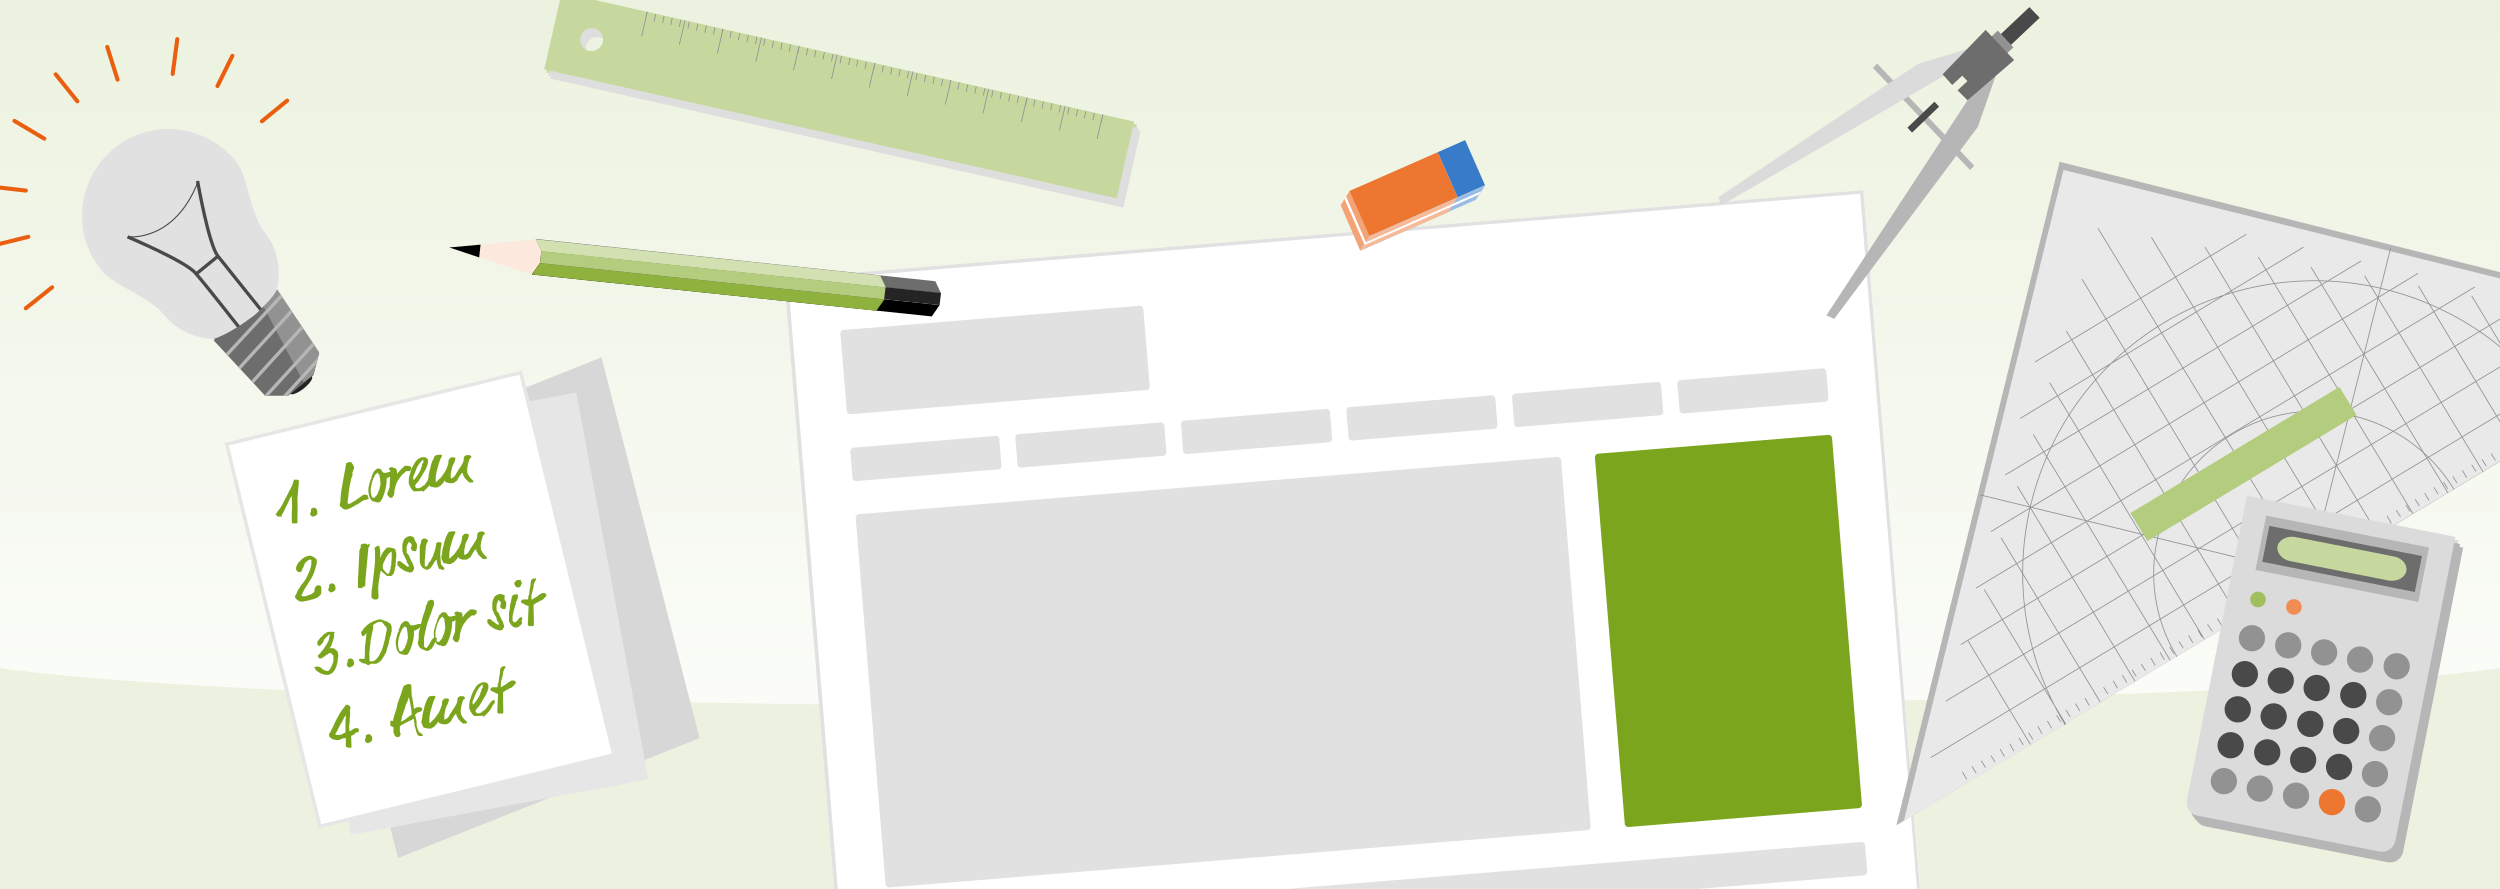 <svg preserveAspectRatio="xMidYMid slice" width="945" height="336" xmlns="http://www.w3.org/2000/svg" xmlns:xlink="http://www.w3.org/1999/xlink" viewBox="0 0 705 250"><rect x="0" y="0" width="705" height="250" fill="#333333" stroke="none"/><style>.st2{clip-path:url(#SVGID_3_)}.st3{fill:#fff}.st4{fill:#e1e1e1}.st5{fill:#7ca51e}.st7{fill:none;stroke:#494949;stroke-width:.937;stroke-miterlimit:10}.st9{fill:#242424}.st10{fill:#6d6d6d}.st11{fill:#929292}.st13{fill:#b6b6b6}.st15{fill:none;stroke:#929292;stroke-width:.239;stroke-miterlimit:10}.st16{fill:#b4cc7e}.st17{fill:#dedede}.st18{fill:#c7d89f}.st23{fill:#ed7631}.st30{fill:#494949}.st31{fill:#dbdbdb}.st32{fill:#a1bf5e}.st33{fill:#f08d54}</style><g id="Ebene_1"><linearGradient id="SVGID_1_" gradientUnits="userSpaceOnUse" x1="352.5" y1="252" x2="352.5" y2="2" gradientTransform="matrix(1 0 0 -1 0 252)"><stop offset="0" stop-color="#ecf2df"/><stop offset="1" stop-color="#fff"/></linearGradient><path d="M0 0h705v250H0V0z" fill="url(#SVGID_1_)"/><path d="M0 187.8V250h705v-62.2c-23.4 3.4-103.6 11-352.5 11S23.4 191.2 0 187.8z" fill="#ecf2df"/></g><g id="Ebene_2"><defs><path id="SVGID_2_" d="M0 0h705v250H0z"/></defs><clipPath id="SVGID_3_"><use xlink:href="#SVGID_2_" overflow="visible"/></clipPath><g class="st2"><path transform="matrix(.997 -.081 .081 .997 -12.544 31.66)" class="st3" d="M229.5 65.6h304.4v208H229.5z"/><path class="st4" d="M324.3 108.7c0 .5-.4 1-.9 1l-83.3 6.8c-.5 0-1-.4-1-.9l-1.8-21.8c0-.5.4-1 .9-1l83.3-6.8c.5 0 1 .4 1 .9l1.8 21.8zM282.6 131c0 .5-.4 1-.9 1l-40 3.3c-.5 0-1-.4-1-.9l-.6-7.5c0-.5.4-1 .9-1l40-3.3c.5 0 1 .4 1 .9l.6 7.5zm46.4-3.8c0 .5-.4 1-.9 1l-40 3.3c-.5 0-1-.4-1-.9l-.6-7.5c0-.5.4-1 .9-1l40-3.3c.5 0 1 .4 1 .9l.6 7.5zm46.6-3.8c0 .5-.4 1-.9 1l-40 3.3c-.5 0-1-.4-1-.9l-.6-7.5c0-.5.4-1 .9-1l40-3.3c.5 0 1 .4 1 .9l.6 7.5zm46.5-3.8c0 .5-.4 1-.9 1l-40 3.3c-.5 0-1-.4-1-.9l-.6-7.5c0-.5.4-1 .9-1l40-3.3c.5 0 1 .4 1 .9l.6 7.5zm46.6-3.8c0 .5-.4 1-.9 1l-40 3.3c-.5 0-1-.4-1-.9l-.6-7.5c0-.5.4-1 .9-1l40-3.3c.5 0 1 .4 1 .9l.6 7.5zm46.5-3.8c0 .5-.4 1-.9 1l-40 3.3c-.5 0-1-.4-1-.9l-.6-7.5c0-.5.4-1 .9-1l40-3.3c.5 0 1 .4 1 .9l.6 7.5zm10.9 133.2c0 .5-.4 1-.9 1l-272.7 22.3c-.5 0-1-.4-1-.9l-.6-7.5c0-.5.4-1 .9-1l272.7-22.3c.5 0 1 .4 1 .9l.6 7.5zm-77.8-12.7c0 .5-.4 1-.9 1L251 249.6c-.5 0-1-.4-1-.9l-8.4-103.1c0-.5.4-1 .9-1L439 128.5c.5 0 1 .4 1 .9l8.3 103.1z"/><path class="st5" d="M524.6 226.3c0 .5-.4 1-.9 1l-64.8 5.3c-.5 0-1-.4-1-.9l-8.4-103.1c0-.5.4-1 .9-1l64.8-5.3c.5 0 1 .4 1 .9l8.4 103.1z"/><path class="st4" d="M524.1 54.5L540.9 260l-301.5 24.6-16.8-205.4 301.5-24.7m.9-1L221.5 78.3l16.9 207.3 303.4-24.8L525 53.5z"/></g><g class="st2"><path d="M22.7 28.5l-6.1-7.6m65.1 7.4l-7.1 5.8M50.8 11l-1.3 9.8m-18.4-7.6l2.9 9.2m32.3-6.7l-4.2 8.5m19.6 4.1l-7.1 5.8M50.8 11l-1.3 9.8m-18.4-7.6l2.9 9.2m32.3-6.7l-4.2 8.5M15.6 80.8l-7.4 5.9m0-33.1l-9.6-1.1M13.4 39L5 34m3.9 32.6l-9.3 2.3" fill="none" stroke="#ea5f0f" stroke-width="1.145" stroke-linecap="round" stroke-miterlimit="10"/><path class="st4" d="M67.4 45.5C59 35 43.6 33.2 33.2 41.6 22.7 50 20.9 65.4 29.3 75.8c3.8 4.8 13.6 7.5 17.8 12.8 6.6 8.3 20.1 8.5 26.3 3.7 5-3.8 9.1-18.2 2.4-26.3-5-6.5-4.8-15.8-8.4-20.5z"/><path class="st7" d="M56.5 50.9s3.1 17.8 5.7 21.1c2.6 3.3 13.3 16.6 13.3 16.6m-6.2 4.9S58.9 80.2 56 76.9c-2.6-3.3-19.2-10.3-19.2-10.3"/><path d="M37 66.6s13.1 1.6 19.7-15.7" fill="none" stroke="#494949" stroke-width=".312" stroke-miterlimit="10"/><path class="st7" d="M56.3 76.9l6-4.9"/><ellipse transform="rotate(-38.482 85.622 108.273)" class="st9" cx="85.6" cy="108.3" rx="3.9" ry="1.2"/><path class="st10" d="M61 95.7l14.5 15.6H82l7.1-5.8 1.6-6.2-11.8-17.7s-1.8 3.7-7.8 8.4C65 94.7 61 95.7 61 95.7z"/><path class="st11" d="M78.9 81.4l11.8 17.7-1.6 6.2-2.9 2.3L75 86.2c3-2.8 3.9-4.8 3.9-4.8z"/><path class="st10" d="M75 86.2l11.3 21.3-4.3 3.3h-6.5L61.1 95.3s3.9-1.1 10.1-5.7c1.6-1 2.8-2.3 3.8-3.4z"/><defs><path id="SVGID_4_" d="M61 95.7l14.5 15.6H82l7.1-5.8 1.6-6.2-11.8-17.7s-1.8 3.7-7.8 8.4C65 94.7 61 95.7 61 95.7z"/></defs><clipPath id="SVGID_5_"><use xlink:href="#SVGID_4_" overflow="visible"/></clipPath><path d="M64.8 99.7L80 83.3m-11.9 20.4l15-16.4M71.4 108l15.1-16.6m-11.6 20.9l15-16.4m-12.5 19.5l15-16.4" clip-path="url(#SVGID_5_)" fill="none" stroke="#b6b6b6" stroke-width=".937" stroke-miterlimit="10"/></g><g class="st2"><path class="st13" d="M534.3 232.1l45.9-186.6 186.3 46.7-232.2 139.9z"/><path d="M536.4 230.9l44.9-183.1 183 45.5-227.9 137.6z" fill="#e9e9e9"/><path class="st15" d="M691.1 137.6c-13-21.4-41.1-28.4-62.5-15.4s-28.4 41.1-15.4 62.5"/><path class="st15" d="M722.6 118.5l-.2.2C699 79.9 648.5 67.3 609.5 90.8c-38.7 23.4-51.4 73.9-27.8 112.9l-.2.2m91.8-134.1l-23 91.9m0 0l-92.4-22.5m175.5-30.8l1.2 1.9m-3.9-.4l1.2 1.9m-3.8-.3l1.2 1.9m-3.9-.4l1.2 2.1m-3.8-.3l1.2 1.9m-3.9-.3l1.2 1.9m-3.8-.4l1.2 1.9m-3.8-.3l1.2 2.1m-3.9-.4l1.2 1.9m-3.9-.3l1.2 1.9m-3.8-.4l1.2 1.9m-3.8-.3l1.2 2.1m-3.9-.4l1.2 1.9m-3.8-.3l1.2 1.9m-4.1-.4l1.2 1.9m-3.8-.3l1.2 2.1m-3.9-.4l1.2 1.9m-3.8-.3l1.2 1.9m-3.9-.4l1.2 1.9m-3.8-.3l1.2 2.1m-3.9-.4l1.2 1.9m-3.8-.3l1.2 1.9m-3.9-.4l1.2 1.9m-3.8-.3l1.2 2.1m-3.9-.4l1.2 1.9m-3.8-.3l1.2 1.9m-3.9-.4l1.2 1.9m-3.8-.3l1.2 2.1m-3.9-.3l1.2 1.9m-3.8-.4l1.2 1.9m-3.9-.3l1.2 1.9m-3.8-.4l1.2 2.1m-3.9-.3l1.2 1.9m-3.8-.4l1.2 1.9m-3.8-.3l1.2 1.9m-3.9-.4l1.2 2.1m-3.8-.5l1.2 2.1m-3.9-.4l1.2 1.9m-3.8-.3l1.2 1.9m-3.9-.4l1.2 2.1m-3.8-.5l1.2 2.1m-3.9-.4l1.2 1.9m-4-.3l1.4 2m-4.1-.5l1.2 2.1m-3.8-.5l1.2 2.1m-3.9-.4l1.2 1.9m-3.8-.3l1.2 1.9m-3.9-.4l1.2 2.1m-3.8-.5l1.2 2.1m-3.9-.4l1.2 1.9m-3.8-.3l1.2 1.9m-3.9-.4l1.2 2.1m-3.8-.5l1.2 2.1m-3.9-.3l1.2 1.9m-3.8-.4l1.2 1.9m-3.8-.3l1.2 2.1m-3.9-.6l1.2 2.1m-3.9-.3l1.2 1.9m-3.8-.4l1.2 1.9m-3.8-.3l1.2 2.1m-3.9-.6l1.2 2.1m-3.8-.3l1.2 1.9m-3.9-.4l1.2 1.9m-3.8-.3l1.2 2.1m-3.9-.6l1.2 2.1m-3.8-.3l1.2 1.9m-3.9-.4l1.2 1.9m-3.8-.3l1.2 1.9m-3.9-.4l1.2 2.1m-10.1-6.1L745.1 91.7M548.2 197.2L729.1 88.1m-176.7 93.2l160.7-97m-156.4 81.1L697 80.7m-136.1 68.8L681 76.9m-116.1 56.7L665 73.4m-95.9 44.3l79.7-48.2m-75.5 32.3l59.4-35.9M591 64.2l59.3 97.5m-44.3-95l54 89.5m-38.9-86.7l48.6 80.8m-33.6-78l43.5 72.2m-28.7-69.4l38.5 63.5m-23.4-61l33.3 55.1m-18.2-52.3l27.9 46.4m-12.9-43.6l22.7 37.8m-7.9-35.1l17.7 28.9M586.5 78.5l54 89.5m-58.4-74.9l48.6 80.8m-53.3-66.3l43.5 72.2m-48.1-57.6l38.5 63.5m-43-49l33.1 54.9m-37.7-40.4l27.9 46.2M559 165.8l22.9 37.8m-27.4-23.3l17.5 29.1"/><path class="st16" d="M600.1 144.3l58.8-35.5 4.8 7.9-58.8 35.5-4.8-7.9z"/></g><g class="st2"><path class="st17" d="M160.5.6l-4.8 21.5 161.2 36.3 4.8-21.5L160.5.6zm7.7 16.2c-1.7-.4-2.8-2.1-2.4-3.9.4-1.8 2.1-2.8 3.9-2.4 1.7.4 2.8 2.1 2.4 3.9-.4 1.8-2.1 2.9-3.9 2.4z"/><path class="st18" d="M159.5-1.2l-4.9 21.6 161.2 36.3 4.9-21.6L159.5-1.2zm7.7 16.4c-1.7-.4-2.8-2.1-2.4-3.9.4-1.7 2.1-2.8 3.9-2.4 1.7.4 2.8 2.1 2.4 3.9-.4 1.6-2.3 2.8-3.9 2.4z"/><path class="st15" d="M200.2 8.1l-.4 2m-2-2.5l-.4 2m-2-2.6l-.4 2m-2-2.5l-.4 2m-2-2.5l-.4 2m-1.9-2.6l-.4 2m-2-2.5l-.4 2m-2-2.5l-.4 2m36 6l-.4 2m-2-2.6l-.4 2m-1.9-2.5l-.4 2m-2-2.5l-.4 2m-2-2.5l-.4 2m-2-2.6l-.4 2m-2-2.5l-.4 2m-1.8-2.5l-.4 2m35.9 6l-.4 2m-2-2.6l-.4 2m-2-2.5l-.4 2m-2-2.5l-.4 2m-1.8-2.6l-.4 2m-2-2.5l-.4 2m-2-2.5l-.4 2m-2-2.6l-.4 2m35.9 6l-.4 2m-2-2.5l-.4 2m-1.8-2.5l-.4 2m-2-2.5l-.4 2m-2-2.6l-.4 2m-2-2.5l-.4 2m-2-2.6l-.4 2m-1.9-2.5l-.4 2m36 6l-.4 2m-2-2.5l-.4 2m-2-2.5l-.4 2m-2-2.6l-.4 2m-1.8-2.5l-.4 2m-2-2.5l-.4 2m-2-2.6l-.4 2m-2.1-2.5l-.4 2m36 6l-.4 2m-2-2.5l-.4 2m-1.8-2.5l-.4 2m-2-2.6l-.4 2m-2-2.5l-.4 2m-2-2.6l-.4 2m-2-2.5l-.4 2m31.3 5l-.4 2m-2-2.6l-.4 2m-2-2.5l-.4 2m-1.9-2.5l-.4 2m-2-2.6l-.4 2m-2-2.5l-.4 2m-2-2.6l-.4 2m-18.5-6.2l-.4 2M183.5 4.2l-1.6 6.9m12.3-4.5l-1.6 6.9M204.9 9l-1.6 6.9m12.4-4.4l-1.6 6.9m12.2-4.5l-1.6 6.9m12.3-4.5l-1.6 6.9m12.2-4.5l-1.6 6.9m12.3-4.5l-1.6 6.9m12.2-4.5l-1.6 6.9m12.3-4.5l-1.6 6.9m12.4-4.5l-1.6 6.9m12.3-4.5l-1.6 6.9m12.2-4.5l-1.6 6.9"/><g><path class="st17" d="M160-.3l-4.9 21.6 161.2 36.3 4.9-21.6L160-.3zm7.7 16.2c-1.7-.4-2.8-2.1-2.4-3.9s2.1-2.8 3.9-2.4c1.7.4 2.8 2.1 2.4 3.9-.5 1.8-2.1 2.8-3.9 2.4z"/><path class="st18" d="M158.9-2.1L154 19.5l161 36.3 4.9-21.6-161-36.3zm7.7 16.4c-1.7-.4-2.8-2.1-2.4-3.9.4-1.7 2.1-2.8 3.9-2.4 1.7.4 2.8 2.1 2.4 3.9-.4 1.6-2.2 2.7-3.9 2.4z"/><path class="st15" d="M199.6 7.2l-.4 2m-2-2.5l-.4 2m-2-2.6l-.4 2m-2-2.5l-.4 2M190 5l-.4 2m-1.9-2.5l-.4 2m-2-2.5l-.4 2m-2-2.6l-.4 2m36 6.1l-.4 2m-2-2.6l-.4 2m-1.9-2.5l-.4 2m-2-2.5l-.4 2m-2-2.6l-.4 2m-2-2.5l-.4 2m-2-2.6l-.4 2M202 7.7l-.4 2m36 6.1l-.4 2m-2-2.6l-.4 2m-2-2.5l-.4 2m-2-2.6l-.4 2m-1.9-2.5l-.4 2m-2-2.5l-.4 2m-2-2.6l-.4 2m-2-2.5l-.4 2m36 6l-.4 2m-2-2.5l-.4 2m-1.9-2.5l-.4 2m-2-2.6l-.4 2m-2-2.5l-.4 2m-2-2.5l-.4 2m-2-2.6l-.4 2m-1.8-2.5l-.4 2m35.9 6l-.4 2m-2-2.5l-.4 2m-2-2.6l-.4 2m-2-2.5l-.4 2m-1.8-2.5l-.4 2m-2-2.6l-.4 2m-2-2.5l-.4 2m-2-2.5l-.4 2m35.9 6l-.4 2m-2-2.6l-.4 2m-1.8-2.5l-.4 2m-2-2.5l-.4 2m-2-2.5l-.4 2m-2-2.6l-.4 2m-2-2.5l-.4 2m31.3 4.9l-.4 2m-2-2.5l-.4 2m-2-2.5l-.4 2m-1.9-2.5l-.4 2m-2-2.6l-.4 2m-2-2.5l-.4 2m-2-2.6l-.4 2m-18.5-6.2l-.4 2M183 3.3l-1.6 6.9m12.2-4.5l-1.6 6.9m12.3-4.5l-1.6 6.9m12.4-4.5l-1.6 6.9m12.2-4.5l-1.6 6.9m12.3-4.5l-1.6 6.9m12.2-4.5l-1.6 6.9m12.3-4.5l-1.6 6.9m12.3-4.5l-1.6 6.9M279 25l-1.6 6.9m12.4-4.5l-1.6 6.9m12.3-4.5l-1.6 6.9m12.2-4.5l-1.6 6.9"/></g></g><g class="st2"><path d="M151.6 67.3l-24.3 2.3 23.3 7.6 6.2-4.5-5.2-5.4z" fill="#fce8dd"/><path d="M263 89L150.5 77.2l2.3-3.2 112.4 11.8L263 89z"/><path class="st10" d="M265.6 82.5L153.2 70.6l-1.6-3.4L264 79.1l1.6 3.4z"/><path class="st9" d="M153.2 70.6l112.4 11.8-.4 3.4L152.8 74l.4-3.4z"/><path d="M152.8 74l96.9 10.2-2.3 3.2-96.9-10.2 2.3-3.2z" fill="#8fb23e"/><path d="M151.6 67.3l96.9 10.2 1.6 3.4-96.9-10.2-1.6-3.4z" fill="#d2e0b2"/><path class="st16" d="M153.2 70.6L250 80.8l-.4 3.4L152.8 74l.4-3.4z"/><path d="M136.1 68.8l-8.8.8 8.4 2.8.4-3.6z"/></g><g class="st2"><g id="XMLID_2_"><path d="M378 57.7l5.5 12.8 2.7-4.1-5.6-12.8-2.6 4.1z" fill="#f3a476"/><path class="st23" d="M386.1 66.4l-5.6-12.7 24.8-10.9 5.6 12.7-24.8 10.9z"/><path d="M410.9 55.5l-5.6-12.7 7.7-3.4 5.6 12.7-7.7 3.4z" fill="#387bc9"/><path d="M386.2 66.4l-2.7 4.1L416 56.2l2.7-4.1-32.5 14.3z" fill="#9bbde4"/><path d="M386.2 66.4l-2.7 4.1 24.7-10.8 2.6-4.1-24.6 10.8z" fill="#f6ba98"/></g><path class="st3" d="M384.7 68.8l.6-.2-5.8-13.4-.5.6 5.7 13z"/><path class="st3" d="M416.9 54.7l.6-.9-33 14.6.2.5 32.2-14.2z"/></g><g class="st2"><path d="M197.7 207.6l-84.8 33.7-27.6-107 84.8-33.8 27.6 107.1z" fill="#d7d7d7"/><path d="M79.4 126l83.6-15.6 20.3 108.8-83.6 15.6L79.4 126z" fill="#e6e6e6"/><path d="M64.7 124.9l82.7-20.1 26.2 107.5-82.7 20.1-26.2-107.5z" fill="#fff" stroke="#e6e6e6" stroke-miterlimit="10"/><path class="st5" d="M82 141.3c-.3.5-.5 1.1-.8 1.6l-.5 1.1c-.2.4-.3.4-.3.5-.2.2-.2.2-.2.4v.2s0 .2-.2.2H79.1s-.2 0-.2-.2c-.2-.2-.2-.2-.4-.2v-.2s0-.2.3-.5c.2-.4.3-.5.5-.7.2-.2.2-.4.3-.4l.3-.4c0-.2.2-.4.3-.5.3-.7.8-1.6 1.2-2.3.5-.9.8-1.8 1.3-2.5 0-.2.2-.4.2-.5.2-.2.2-.5.3-.7.2-.2.2-.4.2-.7 0-.2.2-.4.2-.4v-.2h.9c.2 0 .4.2.5.3v.3l-.4 4.7c0 1.6.1 3.1 0 4.9v1.9l-.2.2h-1.2s-.2-.2-.2-.3v-1.6c0-.9 0-1.9.1-2.8l-.1-2.8v-.4.2c-.4.4-.7 1.1-1 1.8zm8.2 2.7v.3c0 .2 0 .3-.2.4 0 .2-.2.2-.2.2 0 .2-.2.2-.3.2-.2 0-.2 0-.3.2h-.3c-.2 0-.4-.2-.5-.3l-.2-.2V144.2c.2-.2.2-.4.2-.5v-.5l.2-.2s.2 0 .3-.2h.5c.2 0 .4.2.5.3 0 .2.2.2.2.2v.2c.1.4.1.4.1.5zm10.3-12.6v.5c-.2.2-.3.4-.3.7-.2.4-.2.7-.1 1 0 .2 0 .3-.2.5 0 .2-.2.4-.2.5-.1 1-.5 2.1-.6 3.3-.1 1-.3 2.3-.4 3.3v.3s0 .2.2.2h.3c.2 0 .3-.2.5-.2.5-.4 1.2-.7 1.7-1.1l1.5-1.1s.2 0 .3-.2h.5c.2 0 .4.2.5.2h.2c.2 0 0 0 0 .2v.2s0 .2.2.2v.3s0 .2-.2.2-.3.2-.5.2h-.4c-.3.2-.9.4-1.2.7-.3.2-.7.5-1.2.7-.3.2-.9.5-1.2.7-.3.2-.9.4-1.4.6H98c-.2 0-.4-.2-.5-.2-.2 0-.4-.2-.4-.3 0-.2-.2-.2-.4-.3l-.2-.2v-.5c0-.2 0-.3.2-.7V140.2c.1-1.7.4-3.3.7-4.9.3-1.6.6-3.3.9-4.9 0-.2.2-.2.2-.2.2 0 .2 0 .3-.2h.9c.2 0 .2.2.2.2.6.9.6 1 .6 1.2zm8.1 1.4c.2.2.4.2.7.2.3 0 .7-.2.9-.2.2 0 .5-.2.7-.2h.9c.2 0 .4.2.4.2v.2s0 .2-.2.2c0 0-.2 0-.2.2h-.2c-.2 0-.3.2-.5.4s-.5.2-.7.4c-.2 0-.3.2-.3.2h-.2c-.2 0-.2 0-.2.2 0 1-.1 1.9-.3 2.8-.2.9-.5 1.8-.8 2.5-.2.4-.3.7-.5.9-.2.4-.5.5-.7.5h-.5c-.4-.2-.7-.2-1.1-.3-.4-.2-.5-.3-.5-.5-.2-.2-.4-.5-.4-.7-.2-.2-.2-.5-.2-.7-.2-.7-.2-1.4-.1-2.1.2-.7.3-1.4.6-2.1 0-.2 0-.2.2-.2V134.1c.2-.2.2-.5.3-.7.2-.2.2-.5.3-.7l.5-.5c.2-.2.3-.2.5-.4h.5c.2 0 .3 0 .5.2 0 0 .2 0 .2.2l.2.2c-.2-.1 0 .2.2.4zm-1.2.5c-.2 0-.2 0 0 0-.2-.2-.2-.2-.2-.3 0 0 0-.2-.2 0l-.2.2s0 .2-.2.2-.2.2-.2.2 0 .2-.2.4c0 .2-.2.4-.3.7-.2.4-.2.5-.3.9s-.2.7-.3 1.2c0 .3-.2.9-.1 1.2 0 .3 0 .9.2 1.2v.3s.2.2.2.3c.2.2.2.2.4.2h.2c.2 0 .2 0 .2-.2l.2-.2.2-.2s0-.2.2-.2c.2-.4.3-.9.5-1.2.2-.4.3-.9.3-1.2.2-.4.2-.9.1-1.2 0-.5 0-.9-.2-1.4V133.6c-.2-.1-.2-.1-.3-.3 0 .2 0 .2 0 0z"/><path class="st5" d="M112.4 132c0 .2.2.3.2.3v.9s.2 0 .2-.2c.8-.9 1.5-1.6 2-2h.9c.2 0 .5.2.7.2 0 0 .2 0 .2.2v.5c0 .2 0 .2-.2.4l-.2.2h-.9s-.2 0-.3.2c-.5.4-.9.7-1.2 1.1-.3.4-.7.9-1 1.4-.3.5-.5 1.1-.7 1.8-.2.7-.3 1.2-.3 1.9 0 .2 0 .3-.2.5s-.2.2-.2.4c0 0 0 .2-.2.2h-.5c-.2 0-.2-.2-.2-.2-.2 0-.2-.2-.4-.3 0-.2-.2-.2-.2-.3v-.5c0-.2.2-.4.2-.5 0-.2.2-.4.2-.5 0-.2.2-.4.2-.5 0-.7.1-1.4.1-2.1 0-.7.1-1.4.1-2.3v-.4s0-.2-.2-.2l-.2-.2s0-.2.2-.4.3-.2.5-.2h.3c.2 0 .2 0 .2.2.7 0 .9.2.9.4zm7.4 6.1l-2.3.1c-.2 0-.4-.2-.5-.3-.2-.2-.4-.3-.5-.7-.2-.2-.2-.3-.4-.7s-.2-.5-.2-.7v-.6c0-1 .3-1.9.6-2.8.3-.9.8-1.8 1.3-2.6l.7-.7 1-.5h1c.2 0 .2.2.4.2.2.2.4.3.4.7v.7c0 .2-.2.5-.2.7 0 .2-.2.4-.2.5 0 .2-.2.4-.2.5-.2.4-.5.9-.7 1.2-.2.4-.5.9-.7 1.2-.3.4-.5.9-.8 1.2-.3.4-.7.7-.8 1.1v.2c0 .2.2.3.2.3.2.2.2.2.4.2h.5c.2 0 .3-.2.5-.2s.3-.4.7-.5.5-.5.7-.7c.2-.2.3-.5.5-.7.2-.2.3-.5.5-.7.2-.2.3-.5.7-.7l.2-.2h.3c.2 0 .2.2.2.2v.5c-.2.2-.3.5-.5.7-.2.2-.3.5-.5.9s-.5.7-.8 1.1l-1.4 1.4c.1-.3-.1-.3-.1-.3zm.2-8v-.7h-.2s-.2 0-.2.2l-.2.2-.2.2-.2.2c-.2.4-.5.7-.7 1.1-.2.4-.3.7-.5 1.2-.2.4-.3.9-.5 1.2-.2.4-.2.9-.1 1.2h.2c.5-.5.8-1.1 1.2-1.6.3-.5.7-1.1.8-1.8 0-.2.2-.2.2-.2V130.7c.2-.5.4-.6.4-.6z"/><path class="st5" d="M125.2 128v.3s0 .3-.2.4c-.5 1.1-.8 2.1-1.1 3.3-.3 1.1-.5 2.3-.4 3.3v.2h.2s.2 0 .2-.2c.3-.4.9-.7 1.2-1.2s.7-.9 1-1.4c.3-.5.5-1.1.7-1.6.2-.5.3-1.1.3-1.6 0-.2.2-.4.3-.5.2-.2.3-.4.7-.4.3 0 .5 0 .9.2v.3c0 .2-.2.5-.2.7 0 .2-.2.5-.3.7-.2.2-.2.5-.3.7-.2.2-.2.5-.2.7-.2.7-.3 1.2-.3 1.6v1s.2.2.2 0c.2 0 .3-.2.5-.2l.5-.5c.2-.4.5-.9.7-1.2.3-.4.5-.9.8-1.2.3-.4.5-.9.7-1.2.2-.4.3-.9.3-1.4v-.2s0-.2.2-.2c0-.2.2-.2.2-.2s.2-.2.3-.2h1l.2.2.2.2v.2s0 .2-.2.2l-.2.2s-.2.2-.2.4c-.3.9-.5 1.6-.5 2.1-.2.5 0 1 0 1.4 0 .3.2.5.4.9s.4.5.7.9l.2.2s.2 0 .2.2l.2.2v.2s-.2.2-.3.2h-.7c-.2 0-.2 0-.4-.2l-.7-.7c-.2-.2-.4-.3-.5-.7-.2-.3-.4-.5-.4-.9 0 0 0-.2-.2-.2l-.2.2c-.2.2-.3.5-.5.7-.2.2-.3.5-.5.9s-.3.5-.7.7c-.2.2-.5.4-.9.4h-.9c-.4-.2-.7-.2-.9-.3-.2-.2-.2-.2-.2-.3v-.2l-.2.2c-.2.4-.5.7-.7.9-.3.4-.5.5-.9.7 0 0-.2 0-.2.2h-1c-.3 0-.5-.2-.9-.2h-.2l-.2-.2c-.2-.3-.2-.5-.4-.9-.2-.3-.2-.9 0-1.2 0-.3.2-.9.1-1.2.2-.4.2-.9.3-1.2.2-.4.2-.9.3-1.2 0-.3.2-.5.2-.7 0-.2.2-.4.2-.5s0-.3.2-.4c.2 0 0-.3.2-.5 0-.2.2-.2.2-.5.2-.2.3-.4.7-.4 1-.2 1.2-.2 1.4 0zm-37.8 33.9c.3-.7.7-1.4.8-1.9.2-.5.3-1.1.3-1.4v-1c0-.2 0-.2-.2-.2H88c-.2 0-.3.2-.7.4l-.5.5c-.2.2-.3.4-.3.7-.2.2-.2.4-.2.4s0 .2-.2.4-.2.4-.2.5c0 .2 0 .2-.2.4 0 0-.2.2-.3.2H84.8s-.2 0-.2-.2-.2-.2-.2-.2-.2-.2-.2-.3v-.7c0-.2.2-.2.2-.4.2-.4.3-.7.5-.9l.7-.7c.2-.2.3-.4.5-.4.2-.2.3-.2.5-.4.2 0 .3-.2.5-.2s.3-.2.7-.2h.5c.2 0 .5.2.7.3s.4.2.5.3l.4.3c.2.5.2 1.2 0 1.7s-.3 1.2-.5 1.8c-.2.5-.5 1.2-.8 1.8l-1 1.6-1 1.6c-.3.5-.5.9-.7 1.4 0 .2-.2.2-.2.2v.2s.2.2.4.2h.5c.2 0 .5 0 .7-.2.5-.2.9-.2 1.2-.4.3-.2.5-.4.7-.5.2-.2.2-.5.2-.7 0-.2 0-.3.2-.7 0-.2.2-.2.3-.4.2 0 .3-.2.5-.2h.3s.2.2.4.2c0 0 .2.2.2.3v1.6c0 .2 0 .3-.2.5 0 .2-.2.2-.3.4-.2.2-.3.2-.5.4s-.5.2-.9.4c-.3.2-.9.2-1.4.4-.3 0-.5.2-.9.2-.3 0-.7.2-.9.2h-.7c-.2 0-.3 0-.5-.2-.4-.2-.5-.3-.7-.5s-.2-.3-.4-.5v-.2c0-.2.2-.4.2-.5.2-.2.3-.5.5-1.1.2-.4.7-.9 1-1.6 1-1.1 1.5-2 1.8-2.7zm7.9 3.4v.3c0 .2 0 .3-.2.4 0 .2-.2.2-.2.2 0 .2-.2.2-.3.2s-.2 0-.3.2H94c-.2 0-.4-.2-.5-.3l-.2-.2V165.5c.2-.2.2-.4.2-.5v-.5l.2-.2s.2 0 .3-.2h.5c.2 0 .4.2.5.3 0 .2.2.2.2.3v.2c.1.1.1.2.1.4zm9.6-12.2v.3c0 .2 0 .2-.2.4 0 .2-.2.2-.2.4v.5l-.4 4.2c-.1 1.4-.3 3-.4 4.4v1c0 .2 0 .3-.2.7H102.9v.2c0 .2 0 .2-.2.2h-.7c-.2 0-.2-.2-.2 0h-.2v-1.8c0-.7 0-1.4.1-2.1 0-.7.1-1.4.1-2.1 0-.7.1-1.4.1-2.1 0-.7.1-1.4.1-2.1v-.3c0-.2 0-.2.2-.4 0-.2 0-.3.2-.5v-.7c0-.2 0-.2.2-.2s.3-.2.5-.2h.7c.2 0 .2 0 .4.2l.2.2c.3-.6.5-.4.5-.2zm3 2.5c0 .5 0 .9-.1 1.4.3-.5.5-1.1.8-1.6.3-.5.7-.9 1-1.2l.2-.2h.9c.3 0 .5.2.9.2.2 0 .2.2.4.2s.2.2.2.5.2.5.2.7v1c0 .3-.2.9-.1 1.2 0 .5-.2.9-.1 1.4-.2.5-.2.9-.3 1.4-.2.5-.3.9-.7 1.2l-.2.2h-1c-.2 0-.2 0-.4-.2-.2 0-.2 0-.2-.2-.4-.2-.5-.3-.7-.5l-.5-.5h-.2c-.2 0 0 0 0 .2-.2.5-.3 1.1-.3 1.6-.2.5-.1 1-.3 1.6 0 .5-.1 1-.1 1.6l.1 2.4c0 .2 0 .2-.2.4-.2 0-.2.2-.3.2h-.7c-.2 0-.2 0-.4-.2 0 0-.2 0-.2-.2l-.2-.2v-.5c0-.9.1-1.9.3-3 .1-1 .3-2.3.4-3.5.1-1.2.3-2.3.3-3.5 0-1.2.1-2.3-.1-3.1v-.3l.2-.2c.2 0 .2-.2.3-.2s.2-.2.3-.2h.3c.2 0 .2.2.2.2.3 1 .3 1.5.3 1.9zm1.5 1.5c-.3.7-.7 1.2-.8 1.9v.7c0 .2 0 .2.2.5.2.2.2.3.4.5l.5.5c.2.2.4.2.4.2s.2 0 .2-.2c.2-.2.2-.4.3-.7.2-.4.2-.5.2-.9s.2-.5.2-.9v-.5c0-.5.1-1 .1-1.4V155.2h-.2c-.9.7-1.2 1.2-1.5 1.9zm8.6-4.4c.2.2.2.3.2.5v.9c0 .2-.2.5-.2.7 0 .2-.2.2-.2.2h-.5c-.2 0-.2 0-.4-.2s-.4-.3-.4-.5v-.2c0-.2.2-.4.2-.5v-.5s0-.2-.2-.2c0-.2-.2-.2-.2-.2l-.2-.2h-.2l-.2.2c0 .2-.2.4-.2.5 0 .2-.2.4-.2.7v1.4c0 .2 0 .2.2.3 0 .2 0 .2.2.3.2.2 0 .2.2.2.2.3.2.7.4 1l.5 1c.2.3.4.7.4 1 .2.3.2.5.2.7v.3c-.2.2-.3.4-.3.5-.2.2-.3.4-.5.4h-.5c-.7-.2-1.2-.3-1.8-.7-.5-.3-1.1-.7-1.4-1.2l-.2-.2v-.7c0-.2.2-.4.3-.4h.3c.2 0 .2 0 .4.2s.4.2.4.3l.4.3.4.3c.2.2.4.2.4.3.2 0 .2.2.2.2h.2c.2 0 .2 0 .2-.2v-.2s0-.2-.2-.3c-.2-.3-.4-.7-.4-1-.2-.3-.4-.9-.6-1.2-.2-.3-.4-.9-.4-1-.2-.3-.2-.5-.2-.7v-1.7c0-.2.2-.4.2-.7.2-.5.3-.9.7-1.1.3-.2.5-.4.7-.4.5-.2.9-.2 1 0 .3 0 .5.2.7.3 0 .5.6 1.5.6 1.5zm3.1-.9l.2.2v.2s-.2.2-.2.4c0 0-.2.2-.2.4s-.2.4-.2.7c0 .3 0 .9-.1 1.2 0 .5 0 .9-.1 1.4 0 .3 0 .9-.1 1.2v1.6s0 .2.2.2h.3c.2 0 .2-.2.2-.2.2-.2.2-.4.3-.5 0-.2.2-.2.2-.4 0 0 0-.2.2-.2s0-.2.2-.2c.3-.7.8-1.4 1-2.3.3-.7.5-1.6.6-2.3v-.3s0-.2.2-.2l.2-.2h.9l.2.2v.5c-.2.7-.3 1.4-.3 2.1 0 .7-.1 1.4.1 2.1v.7c0 .3 0 .5.2.7 0 .2.2.3.4.5s.2.3.4.5v.3s-.2 0-.2.2h-.3c-.2 0-.2 0-.4-.2h-.4l-.2-.2c-.2-.2-.2-.3-.2-.5s-.2-.3-.2-.5-.2-.5-.2-.7v-.5s0-.2-.2-.2l-.2.2s0 .2-.2.2c-.2.4-.5.9-.7 1.2-.2.4-.5.7-.8.9 0 0-.2 0-.2.2h-.5c-.2 0-.5 0-.7-.2-.4-.2-.5-.3-.7-.5 0-.2-.2-.2-.2-.3 0-.2 0-.2-.2-.3 0-.3-.2-.7-.2-1v-4c0-.3 0-.5.2-.9s.2-.7.2-.9.2-.4.3-.4c.2-.2.2-.2.3-.2h.3c.4-.1.6.1.8.3-.2-.2 0 0 0 0zm7.9-2.3v.3c0 .2 0 .3-.2.4-.5 1.1-.8 2.1-1.1 3.3-.3 1.1-.5 2.3-.4 3.3v.2c0 .2 0 0 .2 0 0 0 .2 0 .2-.2.3-.4.9-.7 1.2-1.2.3-.5.7-.9 1-1.4.3-.5.5-1.1.7-1.6.2-.5.3-1.1.3-1.6 0-.2.2-.4.3-.5.2-.2.3-.4.7-.4.3 0 .5 0 .9.2v.3c0 .2-.2.5-.2.7 0 .2-.2.5-.3.7-.2.2-.2.5-.3.7-.2.2-.2.5-.2.7-.2.7-.3 1.2-.3 1.6v1s.2.2.2 0c.2 0 .3-.2.5-.2l.5-.5c.2-.4.5-.9.7-1.2.3-.4.5-.7.8-1.2.3-.4.5-.9.7-1.2s.3-.9.3-1.4v-.2s0-.2.2-.2l.2-.2s.2-.2.3-.2h1l.2.2.2.2v.2s0 .2-.2.2l-.2.2s-.2.2-.2.4c-.3.9-.5 1.6-.5 2.1-.2.5 0 1 0 1.4 0 .3.2.5.4.9s.4.5.7.9l.2.2s.2 0 .2.2l.2.2v.2s-.2.2-.3.2h-.7c-.2 0-.2 0-.4-.2l-.7-.7c-.2-.2-.4-.3-.5-.7-.2-.3-.4-.5-.4-.9 0 0 0-.2-.2-.2l-.2.2c-.2.2-.3.5-.5.7-.2.4-.3.5-.5.9s-.3.5-.7.7c-.2.2-.5.4-.9.4h-.9c-.4-.2-.7-.2-.9-.3-.2-.2-.2-.2-.2-.3v-.2l-.2.2c-.2.4-.5.7-.7.9-.3.4-.5.5-.9.7 0 0-.2 0-.2.2h-1c-.3 0-.5-.2-.9-.2h-.2c-.2 0 0 0-.2-.2-.2-.3-.2-.5-.4-.9-.2-.3-.2-.9 0-1.2 0-.3.2-.9.1-1.2.2-.4.2-.9.3-1.2.2-.4.2-.9.3-1.2 0-.3.2-.5.2-.7 0-.2.2-.4.2-.5 0-.2 0-.3.2-.4 0-.2 0-.3.2-.5 0-.2.2-.2.2-.5.2-.2.3-.4.7-.4 1.1-.2 1.2 0 1.4 0zM94.9 178s0 .2 0 0v1.2c-.2.7-.5 1.4-.6 1.9s-.5 1.1-.7 1.2h.9c.3 0 .7.2.9.5l.4.3c0 .2.2.3.2.7 0 .3.2.7 0 1.2 0 .3-.2.9-.1 1.2-.2.4-.2.7-.3 1.1l-.5 1.1c-.2.4-.5.5-.7.9l-1 .5h-.9c-.3 0-.7-.2-1.1-.3-.4-.2-.7-.3-.9-.5-.4-.2-.5-.3-.7-.5l-.2-.2v-.2s0-.2-.2-.2v-.2c0-.2.2-.2.3-.2h1c.2.2.4.2.5.3.2 0 .2.2.4.3 0 0 0 .2.2.2s.2.2.4.2.4.2.5.2h.5c.2 0 .3-.2.3-.2.3-.4.5-.7.7-1.1.2-.4.3-.9.5-1.4v-1.5c0-.2 0-.3-.2-.3s-.2-.2-.2-.3c-.2-.2-.2-.2-.4-.2h-.3c-.2 0-.2 0-.3.2-.2 0-.2.2-.2.2h-.2s-.2 0-.3.2c-.2.2-.5.4-.7.5-.2.2-.5.4-.7.4h-.3c-.2 0-.2-.2-.4-.3 0-.2-.2-.2-.2-.3 0 0 0-.2.2-.4l.5-.5.3-.4c.2-.2 0-.2.2-.2.3-.4.7-.9 1-1.4.3-.5.5-.9.7-1.2.2-.4.3-.7.3-1.1 0-.3.2-.5.2-.7v-.2h-.2s-.2 0-.2.2c-.2.2-.3.2-.5.4l-.5.5c-.2.2-.3.4-.3.5 0 .2-.2.4-.2.4 0 .2 0 .3-.2.4-.2 0-.2.2-.3.4l-.2.2c-.2 0-.3 0-.3.2h-.2l-.2-.2-.2-.2v-.7c0-.2.2-.4.2-.4l.3-.4.3-.4.2-.2c.2 0 .3-.2.3-.2l.3-.4c.2-.2.5-.4.7-.5.3-.2.5-.4.9-.4h1.2c.2 0 .2 0 .4.2.2 0 .2.2.2.2l-.3-.1zm5.6 8.4v.3c0 .2 0 .3-.2.4 0 .2-.2.2-.2.2 0 .2-.2.2-.3.2s-.2 0-.3.2h-.3c-.2 0-.4-.2-.5-.3l-.2-.2V186.6c.2-.2.2-.4.2-.5v-.5l.2-.2s.2 0 .3-.2h.5c.2 0 .4.2.5.3 0 .2.2.2.2.3v.2c.1.2.1.2.1.4zm10.2-11c.2.2.2.5.4.9v.9c0 .3 0 .7-.2.9v.3c0 .2 0 .2-.2.5-.2.7-.3 1.4-.5 2.3-.2.7-.5 1.4-.6 2.1-.3.7-.7 1.2-1 1.8-.3.5-.8 1.1-1.5 1.4-.2 0-.2.2-.3.2h-1.7s0 .2-.2.2c0 0-.2 0-.3.2-.2 0-.3 0-.5-.2s-.4-.2-.5-.3h-.3c-.2 0-.3 0-.5-.2-.2 0-.4-.2-.5-.3l-.4-.3v-.3l.2-.2h1.4c0-1.2.1-2.3.1-3.5.1-1.2.3-2.3.4-3.5v-.2l-.2.2-.2.2-.2.2-.2.2h-.3c-.2 0-.2-.2-.2-.2 0-.2 0-.3-.2-.5v-.3c0-.2.2-.4.3-.5s.3-.4.5-.7l.7-.7c.3-.2.5-.5.9-.7.3-.2.7-.4.9-.5.3-.2.7-.2 1-.4.2 0 .5-.2.9-.2.3 0 .7 0 .9.2.4.2.5.2.9.3.4.2.5.3.9.5l.3.2zm-2.4-.5h-.7c-.3 0-.7.2-1 .4-.3.2-.5.4-.9.5 0 0 .2 0 .2.2v.7c-.2.7-.3 1.4-.5 2.3-.2.7-.3 1.4-.3 2.3-.2.7-.1 1.4-.3 2.3l.1 2.4h.7c.3 0 .7-.2.9-.4.2-.2.5-.4.7-.7.7-1.1 1.2-2.1 1.5-3.2.3-1.1.6-2.3.8-3.5 0-.2 0-.5.2-.7V176.6c0-.2 0-.2-.2-.2 0-.2 0-.2-.2-.3l-.2-.2c-.5-.8-.7-.8-.8-1zm8 .8c.2.2.4.2.7.2s.7-.2.9-.2.5-.2.7-.2h.9c.2 0 .4.2.4.2v.2s0 .2-.2.2c0 0-.2 0-.2.2h-.2c-.2 0-.3.2-.5.4s-.5.2-.7.4c-.2 0-.3.2-.3.2h-.2c-.2 0-.2 0-.2.2 0 1-.1 1.9-.3 2.8-.2.9-.5 1.8-.8 2.5-.2.4-.3.7-.5.9-.2.4-.5.5-.7.5h-.5c-.4-.2-.7-.2-1.1-.3-.4-.2-.5-.3-.5-.5-.2-.2-.4-.5-.4-.7-.2-.2-.2-.5-.2-.7-.2-.7-.2-1.4-.1-2.1.2-.7.3-1.4.6-2.1 0-.2 0-.2.2-.2V177c.2-.2.2-.5.3-.7s.2-.5.3-.7l.5-.5c.2-.2.3-.2.5-.4h.5c.2 0 .3 0 .5.2 0 0 .2 0 .2.2l.2.2c-.2.1 0 .3.2.4zm-1.2.8c0-.2 0-.2 0 0-.2-.2-.2-.2-.2-.3 0 0 0-.2-.2 0l-.2.2s0 .2-.2.2l-.2.2s0 .2-.2.4c0 .2-.2.4-.3.7-.2.4-.2.5-.3.9-.2.4-.2.7-.3 1.2 0 .3-.2.9-.1 1.2 0 .3 0 .9.2 1.2v.3s.2.2.2.3c0 .2.2.2.4.2h.2c.2 0 .2 0 .2-.2l.2-.2.2-.2s0-.2.2-.2c.2-.4.3-.9.5-1.2.2-.4.3-.9.3-1.2.2-.4.2-.9.1-1.4s0-.9-.2-1.4V176.6c-.1-.1-.1-.1-.3-.1.2 0 0 0 0 0z"/><path class="st5" d="M120.5 182.9c-.2 0-.3 0-.5-.2-.2 0-.5-.2-.7-.3l-.5-.5c0-.2-.2-.3-.2-.5-.2-.3-.2-.9 0-1.2 0-.5.2-.9.1-1.6 0-.5.1-1.2.3-1.7l.5-2.1c.2-.7.3-1.4.6-2.1.3-.7.5-1.4.6-2.1 0-.2 0-.3.2-.5s0-.3.2-.5c0-.2.2-.4.2-.5s.2-.2.3-.2c.2 0 .2 0 .3-.2h.7c.2 0 .2 0 .2.2.2.2.2.3.2.5v.7c-.3.7-.5 1.4-.8 2.3-.3.7-.5 1.4-.8 2.1-.2.7-.5 1.4-.6 2.1-.2.7-.3 1.4-.5 2.3 0 .3-.2.9-.1 1.2v1.6c0 .2 0 .2.2.3 0 .2.2.2.4.2s.2 0 .3-.2c.2-.2.3-.4.5-.7.2-.4.3-.5.5-.9s.3-.5.5-.7c.2-.2.3-.4.5-.4h.3c.2 0 .4.2.4.2v.3s-.2.2-.2.4c-.2.4-.3.5-.5.9s-.3.7-.5.9c-.2.4-.3.5-.7.7-.2.2-.5.4-.9.4l-.5-.2z"/><path class="st5" d="M127 173.2c.2.2.4.2.7.2.3 0 .7-.2.9-.2.2 0 .5-.2.7-.2h.9c.3 0 .4.2.4.2v.2s0 .2-.2.2c0 0-.2 0-.2.2h-.2c-.2 0-.3.2-.5.4s-.5.2-.7.4c-.2 0-.3.2-.3.2h-.2c-.2 0-.2 0-.2.2 0 1-.1 1.9-.3 2.8-.2.9-.5 1.8-.8 2.5-.2.4-.3.7-.5.9-.2.4-.5.5-.7.5h-.5c-.4-.2-.7-.2-1.1-.3-.4-.2-.5-.3-.5-.5-.2-.2-.4-.5-.4-.7-.2-.2-.2-.5-.2-.7-.2-.7-.2-1.4-.1-2.1.2-.7.3-1.4.6-2.1 0-.2 0-.2.2-.2V174.5c.2-.2.2-.5.3-.7.2-.2.2-.5.3-.7l.5-.5c.2-.2.3-.2.5-.4h.5c.2 0 .3 0 .5.2 0 0 .2 0 .2.2l.2.2c-.2-.1 0 .2.2.4zm-1.4.6c-.2-.2-.2-.2-.2-.3 0 0 0-.2-.2 0l-.2.2s0 .2-.2.2l-.2.2s0 .2-.2.4c0 .2-.2.4-.3.7-.2.4-.2.5-.3.9-.2.4-.2.7-.3 1.2 0 .3-.2.9-.1 1.2 0 .3 0 .9.2 1.2v.3s.2.2.2.3c0 .2.2.2.4.2h.2c.2 0 .2 0 .2-.2l.2-.2.2-.2s0-.2.2-.2c.2-.4.3-.9.5-1.2.2-.4.3-.9.3-1.2.2-.4.2-.9.1-1.4s0-.9-.2-1.4V173.9c.1 0-.1 0-.3-.1.2.1.2.1 0 0z"/><path class="st5" d="M130.8 172.4c0 .2.2.3.2.3v.9s.2 0 .2-.2c.8-1.1 1.5-1.6 2-2h.9c.2 0 .5.2.7.2 0 0 .2 0 .2.2v.5c0 .2 0 .2-.2.4l-.2.2s-.2 0-.2.2h-.7s-.2 0-.3.2c-.5.4-.9.7-1.2 1.1-.3.4-.7.9-1 1.4-.3.5-.5 1.1-.7 1.8-.2.7-.3 1.2-.3 1.9 0 .2 0 .3-.2.5 0 .2-.2.2-.2.4 0 0 0 .2-.2.2h-.5c-.2 0-.2-.2-.2-.2-.2 0-.2-.2-.4-.3 0-.2-.2-.2-.2-.3v-.5c0-.2.2-.4.2-.5s.2-.4.2-.5c0-.2.2-.4.2-.5 0-.7.1-1.4.1-2.1 0-.7.1-1.4.1-2.3v-.4s0-.2-.2-.2l-.2-.2s0-.2.2-.4.3-.2.5-.2h.3c.2 0 .2 0 .2.2.7-.1.9 0 .9.2zm12.3-3.4c.2.2.2.3.2.5v.9c0 .2-.2.5-.2.7 0 .2-.2.2-.2.2h-.5c-.2 0-.2 0-.4-.2s-.4-.3-.4-.5v-.2c0-.2.2-.4.2-.5v-.5s0-.2-.2-.2-.2-.2-.2-.2l-.2-.2h-.2v.2c0 .2-.2.4-.2.5 0 .2-.2.4-.2.7v1.4c0 .2 0 .2.2.3 0 .2 0 .2.2.3 0 .2 0 .2.2.2.2.3.2.7.4 1l.5 1c.2.3.4.7.4 1 .2.3.2.5.2.7v.3c-.2.2-.3.4-.3.5-.2.2-.3.4-.5.4h-.5c-.7-.2-1.2-.3-1.8-.7-.5-.3-1.1-.7-1.4-1.2l-.2-.2v-.7c0-.2.2-.4.3-.4h.3c.2 0 .2 0 .4.2s.4.2.4.3.2.2.4.3l.4.3c.2.2.4.2.4.3.2 0 .2.2.2.2h.2c.2 0 .2 0 .2-.2v-.2c0-.2 0-.2-.2-.3-.2-.3-.4-.7-.4-1s-.4-.9-.6-1.2-.4-.9-.4-1c-.2-.3-.2-.5-.2-.7v-1.7c0-.2.2-.4.2-.7.2-.5.3-.9.7-1.1.3-.2.5-.4.7-.4.5-.2.9-.2 1.2 0 .3 0 .5.2.7.3-.2 1.1 0 1.3.2 1.5zm4.7 6.3c-.2.2-.3.5-.7.7-.3.4-.5.5-1 .5h-.3c-.2 0-.4-.2-.5-.2-.2-.2-.4-.2-.4-.3-.2-.2-.2-.3-.4-.5 0-.2-.2-.2-.2-.3 0-.2 0-.2-.2-.3v-2.6c.2-.7.3-1.4.3-2.1.2-.7.3-1.4.5-2.3 0-.2.2-.4.3-.5s.3-.2.5-.2h.9v.9c0 .2-.2.4-.2.5 0 .2-.2.4-.2.5-.2.2-.2.4-.2.7 0 .2 0 .3-.2.7 0 .2-.2.5-.2.7s-.2.5-.2.7c0 .2 0 .5-.2.7 0 .5-.2.9-.1 1.2v.7s0 .2.2.3c0 .2.2.2.4.2h.2s.2 0 .2-.2c0 0 .2-.2.3-.2l.3-.4.3-.4c.2 0 .2-.2.3-.2h.3s.2 0 .2.2v.5l-.2.2.2.8zm-.3-11.8c0 .2 0 .2.2.3v.3c-.2.2-.2.5-.3.7-.2.2-.3.4-.5.4h-.5c-.2 0-.2-.2-.4-.2 0 0-.2-.2-.2-.3 0-.2 0-.2-.2-.3v-.3c0-.2 0-.3.2-.4 0-.2.2-.2.3-.4.2 0 .3-.2.5-.2h.5c.2 0 .3 0 .4.2-.2 0 0 0 0 .2zm3.6.7c0 .3-.2.7-.1 1-.2.4-.2.7-.3 1.1s-.2.7-.3 1.1v1.2h.2s.2 0 .3-.2c.3-.2.7-.4 1.2-.7.3-.4.7-.5 1-.7l.2-.2h.7c.2 0 .2 0 .4.2l.2.2v.3c0 .2-.2.4-.3.4-.2.2-.3.2-.3.4 0 0-.2.2-.3.2-.2.2-.3.4-.7.4-.3.2-.5.4-.7.4-.2.2-.5.2-.7.4-.2.2-.3.2-.3.2-.2 0-.2.2-.3.4l.1 5.4c0 .2-.2.4-.2.4h-1.1c-.2 0-.2-.2-.4-.3v-.6c0-.7.1-1.4.1-2.3 0-.7.1-1.6.1-2.3v-.2h-.2c-.2 0-.4-.2-.5-.2-.2 0-.2-.2-.4-.2s-.2-.2-.4-.2-.2-.2-.4-.2c0 0-.2 0-.2-.2v-.4l.2-.2s.2 0 .2-.2h1.4c.2 0 .2-.2.2-.4s0-.5.2-.9c.2-.5.1-1.2.3-1.9.2-.7.1-1.4.3-2.1v-.2c.2 0 .2 0 .3-.2 0 0 .2 0 .2-.2h.7c.2 0 .2 0 .2.2v.2c-.4.4-.4.8-.6 1.1zm-50.7 42.4c-.2.2-.5.2-.7.4l.1 3.1s0 .2-.2.2h-.7c-.2 0-.4-.2-.5-.2-.2 0-.2-.2-.2-.3v-2c0-.2 0-.2-.2-.2-.5 0-1 .2-1.4.4-.5.2-.9.2-1.6 0h-.4c-.2-.2-.4-.3-.7-.5-.2-.2-.4-.3-.4-.5V206.4s0-.2.2-.2c.3-.5.5-1.1.8-1.6.3-.5.5-1.1.8-1.8.3-.5.7-1.2 1-1.8.3-.5.7-1.2 1.2-1.8l.2-.2c0-.2.2-.2.2-.2 0-.2.2-.4.2-.4l.2-.2h.3s.2 0 .4.2c.2 0 .2.2.4.2 0 .3.2.7 0 .9v1.4c0 .3 0 .9-.1 1.4 0 .5 0 1-.1 1.6-.2.5 0 .9 0 1.4v.3h.2c.2 0 .2 0 .3-.2 0 0 .2 0 .3-.2.2 0 .2-.2.3-.2.2 0 .3-.2.7-.2h.5c.2 0 .2.2.4.5v.2c0 .2 0 .3-.3.4-.2 0-.3 0-.5.2-.2 0-.3.2-.5.2.3.1.1.3-.2.3zm-2.3-5.3c-.3.4-.5.7-.7 1.2s-.5.9-.7 1.2c-.2.5-.5.9-.7 1.4-.2.5-.5.9-.7 1.2v.2c0 .2 0 .2.2.2h.7c.3 0 .5 0 .9-.2 0 0 .2 0 .3-.2.2 0 .3-.2.5-.2h.2v-3c0-.5 0-.7.1-1v-.5c.1-.2.1-.3-.1-.3.2 0 .2 0 0 0zm7.5 6.4v.3c0 .2 0 .3-.2.4 0 .2-.2.2-.2.2 0 .2-.2.2-.3.2-.2 0-.2 0-.3.2h-.3c-.2 0-.4-.2-.5-.3l-.2-.2V207.9c.2-.2.2-.4.2-.5v-.5l.2-.2s.2 0 .3-.2h.5c.2 0 .4.2.5.3 0 .2.2.2.2.2v.2c.1.1.1.3.1.5zm14.3-.9l-.2.2h-.7c-.2 0-.3 0-.5-.2 0 0-.2-.2-.2-.3 0-.2-.2-.3-.2-.5s-.2-.3-.2-.7c0-.3-.2-.5-.2-.7-.2-.3-.2-.9-.2-1.2s-.2-.9-.2-1.2h-.2c-.2.2-.5.4-.9.5l-1 .5c-.3.2-.7.4-.9.5-.3.2-.5.2-.7.4 0 0-.2 0-.2.2v1.4c0 .3.2.7.2.7v.3l-.3.4c0 .2-.2.2-.3.2h-.4c-.2 0-.2 0-.4-.2l-.2-.2s-.2-.2-.2-.3c0-.2 0-.3-.2-.5v-1.5l-.2-.2c-.2 0-.4-.2-.5-.2s-.2-.2-.2-.3v-1l.2-.2h.3c.2 0 .4.2.3 0v-.2c.2-.7.3-1.4.6-2.1.2-.7.5-1.4.6-2.3.2-.7.5-1.6.8-2.3.3-.7.5-1.6.8-2.5.2-.2.2-.4.2-.5h.2c.2 0 .2-.2.5-.2.2-.2.3-.2.7-.2h.5c0 .2 0 .2.2.2l.1 2.4c0 .3 0 .7.2 1.2 0 .5.2 1 .2 1.4 0 .5.2.9.2 1.2v.5h.2s.2 0 .3-.2c.2 0 .3-.2.5-.2h.7c.2 0 .3 0 .5.2.2 0 .2.2.2.2v.2c0 .2-.2.4-.3.5-.2.2-.5.2-.9.4-.2 0-.3 0-.3.2-.2 0-.2.2-.3.2l-.2.2v.2l.4 1.7v1c0 .3.2.7.2.9.2.2.2.3.2.5s.2.2.2.3v.2c1.3.8 1.2 1 1.2 1zm-3.6-9c-.2-.7-.2-1.4-.4-1.7v-.2.2c-.2.7-.3 1.2-.7 1.8l-.5 1.6c-.2.5-.3 1.1-.5 1.4-.2.5-.3.9-.3 1.4 0 .2-.2.4-.2.4v.2h.2s.2 0 .3-.2c.2 0 .3-.2.5-.2.2-.2.3-.2.5-.4s.3-.2.5-.4c.3-.2.5-.4.7-.5.2-.2.3-.2.3-.2v-.2c0-1-.2-2.1-.4-3z"/><path class="st5" d="M123.4 195.8v.3s0 .2-.2.4c-.5 1.1-.8 2.1-1.1 3.3-.3 1.1-.5 2.3-.4 3.3v.2h.2s.2 0 .2-.2c.3-.4.9-.7 1.2-1.2.3-.5.7-.9 1-1.4.3-.5.5-1.1.7-1.6.2-.5.3-1.1.3-1.6 0-.2.2-.4.3-.5.2-.2.3-.4.7-.4.3 0 .5 0 .9.2v.3c0 .2-.2.5-.2.7 0 .2-.2.5-.3.7-.2.2-.2.5-.3.7-.2.2-.2.5-.2.7-.2.7-.3 1.2-.3 1.6v1s.2.2.2 0c.2 0 .3-.2.5-.2l.5-.5c.2-.4.5-.9.7-1.2.3-.4.5-.9.8-1.2.3-.4.5-.9.7-1.2.2-.4.3-.9.3-1.4v-.2s0-.2.2-.2l.2-.2s.2-.2.3-.2h1l.2.2.2.2v.2s0 .2-.2.2l-.2.2s-.2.2-.2.4c-.3.9-.5 1.6-.5 2.1-.2.5 0 1 0 1.4 0 .3.2.5.4.9s.4.5.7.9c0 0 .2 0 .2.2 0 0 .2 0 .2.2l.2.2v.2s-.2.2-.3.2h-.7c-.2 0-.2 0-.4-.2l-.7-.7c-.2-.2-.4-.3-.5-.7-.2-.3-.4-.5-.4-.9 0 0 0-.2-.2-.2l-.2.2c-.2.2-.3.5-.5.7-.2.2-.3.5-.5.9s-.3.5-.7.7c-.2.2-.5.4-.9.4h-.9c-.4-.2-.7-.2-.9-.3-.2-.2-.2-.2-.2-.3v-.2l-.2.2c-.2.4-.5.7-.7.9-.3.4-.5.5-.9.7 0 0-.2 0-.2.2h-1c-.3 0-.5-.2-.9-.2h-.2l-.2-.2c-.2-.3-.2-.5-.4-.9-.2-.3-.2-.9 0-1.2 0-.3.2-.9.1-1.2.2-.4.2-.9.3-1.2.2-.4.2-.9.3-1.2 0-.3.2-.5.2-.7 0-.2.2-.4.2-.5s0-.3.2-.4c0-.2 0-.3.2-.5 0-.2.2-.2.2-.5.2-.2.3-.4.7-.4 1.1-.2 1.2 0 1.4 0zm13.4 5.5l-2.3.1c-.2 0-.4-.2-.5-.3-.2-.2-.4-.3-.5-.7-.2-.2-.2-.3-.4-.7s-.2-.5-.2-.7v-.5c0-1 .3-1.9.6-2.8.3-.9.8-1.8 1.3-2.6l.7-.7 1-.5h1c.2 0 .2.2.4.2.2.2.4.3.4.7v.7c0 .2-.2.5-.2.7 0 .2-.2.4-.2.5s-.2.4-.2.5c-.2.4-.5.9-.7 1.2-.2.4-.5.9-.7 1.2-.3.4-.5.9-.8 1.2-.3.4-.7.7-.8 1.1v.2c0 .2.2.3.2.3.2.2.2.2.4.2h.5c.2 0 .3-.2.5-.2.2-.2.3-.4.7-.5.3-.2.5-.5.7-.7.2-.2.3-.5.5-.7.2-.2.3-.5.5-.7.2-.2.3-.5.7-.7l.2-.2h.3c.2 0 .2.2.2.2v.5c-.2.2-.3.5-.5.7-.2.2-.3.5-.5.9s-.5.7-.8 1.1l-1.4 1.4c0-.6-.1-.4-.1-.4zm-.1-8v-.7h-.2s-.2 0-.2.2l-.2.2-.2.2-.2.2c-.2.4-.5.7-.7 1.1-.2.4-.3.7-.5 1.2-.2.4-.3.9-.5 1.2-.2.4-.2.9-.1 1.2h.2c.5-.5.8-1.1 1.2-1.6.3-.5.7-1.1.8-1.8 0-.2.2-.2.2-.2V193.9c.4-.4.4-.6.4-.6z"/><path class="st5" d="M142.5 188.8c0 .3-.2.7-.1 1-.2.4-.2.7-.3 1.1-.2.4-.2.7-.3 1.1v1.2h.2s.2 0 .3-.2c.3-.2.7-.4 1.2-.7.3-.4.7-.5 1-.7l.2-.2h.7c.2 0 .2 0 .4.2l.2.2v.3c0 .2-.2.4-.3.4-.2.2-.3.2-.3.4 0 0-.2.2-.3.2-.2.2-.3.4-.7.4-.3.2-.5.4-.7.4-.2.2-.5.2-.7.4-.2.2-.3.2-.3.2-.2 0-.2.2-.3.4l.1 5.4c0 .2-.2.4-.2.4h-1.1c-.2 0-.2-.2-.4-.3v-.5c0-.7.1-1.4.1-2.3 0-.7.1-1.6.1-2.3v-.2h-.2c-.2 0-.4-.2-.5-.2s-.2-.2-.4-.2-.2-.2-.4-.2-.2-.2-.4-.2c0 0-.2 0-.2-.2v-.4l.2-.2s.2 0 .2-.2.2 0 .2 0h1.2c.2 0 .2-.2.2-.4s0-.5.2-.9c.2-.5.1-1.2.3-1.9.2-.7.1-1.4.3-2.1v-.2c.2 0 .2 0 .3-.2 0 0 .2 0 .2-.2h.7c.2 0 .2 0 .2.2v.2c-.4.3-.4.7-.6 1z"/></g><g class="st2"><path class="st13" d="M528.9 17.9l27.3 28.7-1.2 1.2-27.3-28.7 1.2-1.2z"/><path class="st30" d="M545 28.6l1.3 1.4-7.6 7.3-1.3-1.4 7.6-7.3z"/><path class="st31" d="M556.1 13.2L540.3 18l-56.1 37.5.8 2.3 67.9-39.5 3.2-5.1z"/><path class="st13" d="M562.6 20.2l-5.4 15.5-40.4 54-2.2-1 43-65.5 5-3z"/><path class="st30" d="M571.7 2l2.9 3-12.7 12-2.9-3 12.7-12z"/><path class="st11" d="M562.8 8.6l4.4 4.7-4.5 4.3-4.4-4.7 4.5-4.3z"/><path class="st10" d="M559.4 8.4l-12.1 12.5 2.7 3 2.8-2.6 1.5 1.5-2.8 2.6 2.8 2.8 13.1-11.3-8-8.5z"/></g><g class="st2"><path class="st13" d="M635.1 142.4l-3.9 19.8-11.9 60.3-1.1 5.5c-.4 2 .9 4 2.9 4.4l51.3 10.1c2 .4 4-.9 4.4-2.9l1.1-5.5 11.9-60.3 3.9-19.8-58.6-11.6z"/><path class="st31" d="M633.8 140.3l-3.9 19.8-11.9 60.4-1.1 5.5c-.4 2 .9 4 2.9 4.4l51.3 10.1c2 .4 4-.9 4.4-2.9l1.1-5.5 11.9-60.3 3.9-19.8-58.6-11.7z"/><path class="st13" d="M639.2 145.9l45.8 9-3 15.3-45.8-9 3-15.3z"/><path class="st10" d="M640.2 148.9l42.9 8.5-2 10.1-42.9-8.5 2-10.1z"/><path class="st18" d="M678.6 161.7c-.4 1.8-2.6 2.9-4.8 2.6l-27.9-5.5c-2.2-.4-3.9-2.4-3.5-4.2s2.6-2.9 4.8-2.6l27.9 5.5c2.4.3 3.9 2.3 3.5 4.2z"/><circle class="st32" cx="636.9" cy="169.6" r="2.2"/><circle class="st33" cx="647" cy="171.6" r="2.2"/><circle class="st11" cx="635.3" cy="180.4" r="3.7"/><circle class="st11" cx="645.4" cy="182.4" r="3.7"/><circle class="st11" cx="655.5" cy="184.4" r="3.7"/><circle class="st11" cx="665.6" cy="186.5" r="3.7"/><circle class="st11" cx="675.9" cy="188.3" r="3.7"/><circle class="st30" cx="633.2" cy="190.5" r="3.7"/><circle class="st30" cx="643.3" cy="192.3" r="3.7"/><circle class="st30" cx="653.5" cy="194.4" r="3.7"/><circle class="st30" cx="663.7" cy="196.4" r="3.7"/><circle class="st11" cx="673.9" cy="198.4" r="3.7"/><circle class="st30" cx="631.2" cy="200.4" r="3.7"/><circle class="st30" cx="641.3" cy="202.5" r="3.7"/><circle class="st30" cx="651.6" cy="204.5" r="3.7"/><circle class="st30" cx="661.7" cy="206.5" r="3.7"/><circle class="st11" cx="671.8" cy="208.5" r="3.7"/><circle class="st30" cx="629.2" cy="210.5" r="3.7"/><circle class="st30" cx="639.5" cy="212.6" r="3.7"/><circle class="st30" cx="649.6" cy="214.6" r="3.7"/><circle class="st30" cx="659.7" cy="216.6" r="3.7"/><circle class="st11" cx="669.8" cy="218.6" r="3.7"/><circle class="st11" cx="627.4" cy="220.7" r="3.7"/><circle class="st11" cx="637.5" cy="222.7" r="3.7"/><circle class="st11" cx="647.6" cy="224.7" r="3.7"/><circle class="st23" cx="657.7" cy="226.5" r="3.7"/><circle class="st11" cx="667.8" cy="228.6" r="3.7"/><path class="st13" d="M634.2 141.4l-3.9 19.8-11.9 60.3-1.1 5.5c-.4 2 .9 4 2.9 4.4l51.3 10.1c2 .4 4-.9 4.4-2.9l1.1-5.5 11.9-60.3 3.9-19.8-58.6-11.6z"/><path class="st31" d="M632.9 139.4l-3.9 19.8-11.9 60.3-1.1 5.5c-.4 2 .9 4 2.9 4.4l51.3 10.1c2 .4 4-.9 4.4-2.9l1.1-5.5 11.9-60.3 3.9-19.8-58.6-11.6z"/><path class="st13" d="M638.3 145l45.8 9-3 15.3-45.8-9 3-15.3z"/><path class="st10" d="M639.2 147.9l42.9 8.5-2 10.1-42.9-8.5 2-10.1z"/><path class="st18" d="M677.7 160.7c-.4 1.8-2.6 2.9-4.8 2.6l-27.9-5.5c-2.2-.4-3.9-2.4-3.5-4.2s2.6-2.9 4.8-2.6l27.9 5.5c2.4.4 3.9 2.4 3.5 4.2z"/><circle class="st32" cx="636" cy="168.6" r="2.2"/><circle class="st33" cx="646.1" cy="170.7" r="2.2"/><circle class="st11" cx="634.3" cy="179.5" r="3.7"/><circle class="st11" cx="644.5" cy="181.5" r="3.7"/><circle class="st11" cx="654.6" cy="183.5" r="3.7"/><circle class="st11" cx="664.7" cy="185.5" r="3.7"/><circle class="st11" cx="675" cy="187.4" r="3.7"/><g><circle class="st30" cx="632.3" cy="189.6" r="3.7"/><circle class="st30" cx="642.4" cy="191.4" r="3.7"/><circle class="st30" cx="652.5" cy="193.5" r="3.7"/><circle class="st30" cx="662.8" cy="195.5" r="3.7"/><circle class="st11" cx="672.9" cy="197.5" r="3.7"/></g><g><circle class="st30" cx="630.3" cy="199.5" r="3.7"/><circle class="st30" cx="640.4" cy="201.5" r="3.7"/><circle class="st30" cx="650.7" cy="203.6" r="3.7"/><circle class="st30" cx="660.8" cy="205.6" r="3.7"/><circle class="st11" cx="670.9" cy="207.6" r="3.7"/></g><g><circle class="st30" cx="628.3" cy="209.6" r="3.7"/><circle class="st30" cx="638.6" cy="211.6" r="3.7"/><circle class="st30" cx="648.7" cy="213.7" r="3.7"/><circle class="st30" cx="658.8" cy="215.7" r="3.7"/><circle class="st11" cx="668.9" cy="217.7" r="3.7"/></g><g><circle class="st11" cx="626.4" cy="219.7" r="3.7"/><circle class="st11" cx="636.5" cy="221.8" r="3.7"/><circle class="st11" cx="646.7" cy="223.8" r="3.7"/><circle class="st23" cx="656.8" cy="225.6" r="3.7"/><circle class="st11" cx="666.9" cy="227.6" r="3.7"/></g></g></g></svg>